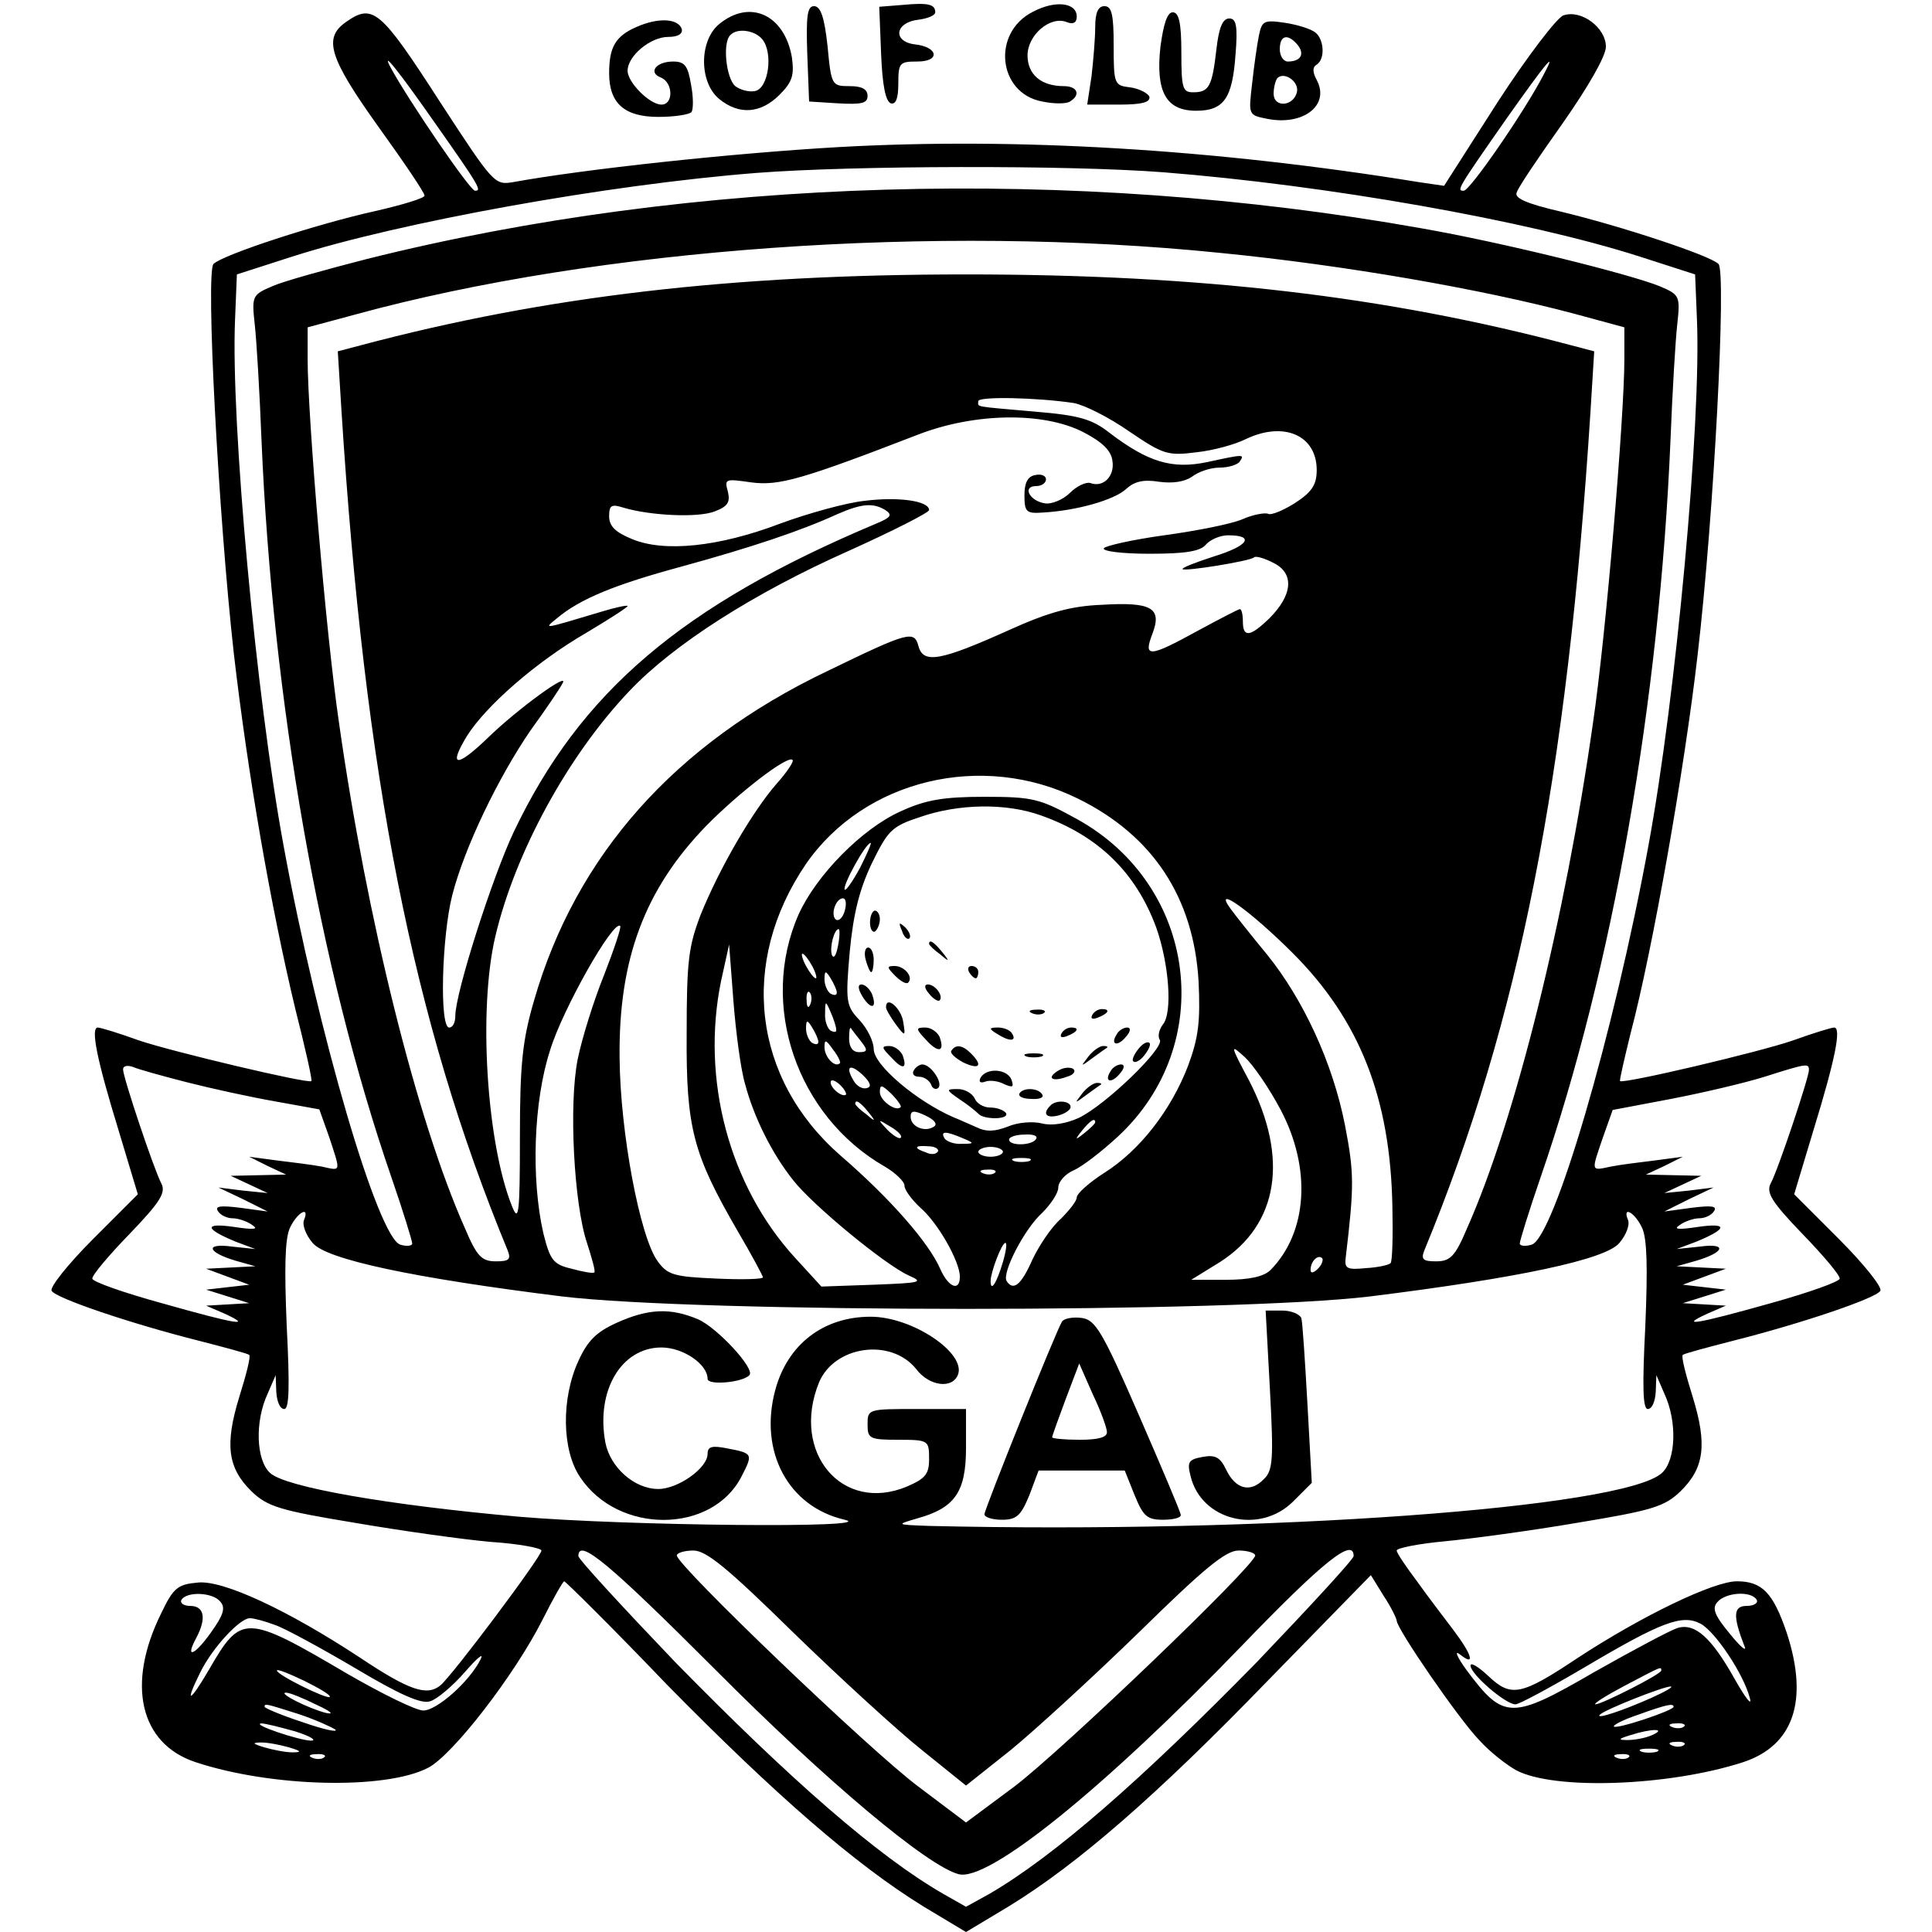 <?xml version="1.0" standalone="no"?>
<!DOCTYPE svg PUBLIC "-//W3C//DTD SVG 20010904//EN"
 "http://www.w3.org/TR/2001/REC-SVG-20010904/DTD/svg10.dtd">
<svg version="1.0" xmlns="http://www.w3.org/2000/svg"
 width="314pt" height="314pt" viewBox="0 0 314 314"
 preserveAspectRatio="xMidYMid meet">
<g transform="translate(0,314) scale(0.1,-0.1)"
fill="#000000" stroke="none">
<path d="M1467 3132 l-38 -3 3 -76 c2 -50 7 -78 16 -81 8 -2 12 8 12 32 0 34
2 36 31 36 38 0 34 24 -5 28 -36 5 -31 36 7 40 15 2 27 7 27 12 0 13 -11 16
-53 12z"/>
<path d="M1679 3121 c-68 -34 -57 -133 15 -146 19 -4 39 -4 45 0 18 11 12 25
-10 25 -37 0 -59 19 -59 50 0 33 37 65 64 54 10 -4 16 -1 16 9 0 23 -35 27
-71 8z"/>
<path d="M1312 3053 l3 -78 48 -3 c37 -2 47 0 47 12 0 11 -9 16 -29 16 -29 0
-30 1 -36 65 -5 46 -11 65 -22 65 -11 0 -13 -16 -11 -77z"/>
<path d="M1780 3096 c0 -18 -3 -54 -6 -80 l-7 -46 52 0 c38 0 51 4 49 13 -3 6
-17 13 -31 15 -26 3 -27 5 -27 68 0 50 -3 64 -15 64 -10 0 -15 -10 -15 -34z"/>
<path d="M562 3104 c-37 -26 -27 -58 53 -170 41 -57 75 -107 75 -112 0 -4 -36
-15 -80 -25 -95 -21 -248 -71 -263 -86 -13 -13 8 -409 33 -633 23 -198 60
-411 100 -578 16 -63 28 -116 26 -117 -4 -5 -227 48 -280 66 -33 12 -63 21
-67 21 -12 0 -2 -51 34 -168 l31 -103 -73 -73 c-41 -41 -71 -79 -67 -84 7 -12
128 -53 239 -81 43 -11 80 -21 82 -23 3 -2 -5 -33 -16 -68 -24 -78 -19 -116
20 -154 26 -25 47 -31 168 -51 76 -13 175 -27 221 -31 45 -3 82 -10 82 -14 0
-10 -144 -202 -164 -219 -22 -18 -50 -9 -131 45 -117 77 -222 126 -263 122
-33 -3 -40 -8 -60 -50 -57 -115 -35 -212 56 -242 124 -41 309 -45 378 -9 40
21 140 150 186 241 17 34 33 62 35 62 2 0 78 -75 167 -168 177 -180 306 -292
416 -360 l70 -42 70 42 c111 68 240 180 420 366 l168 172 21 -34 c12 -18 21
-37 21 -40 0 -13 101 -160 134 -194 17 -19 44 -40 60 -49 62 -33 249 -26 369
13 82 27 107 100 71 210 -22 65 -40 84 -81 84 -38 0 -154 -56 -258 -124 -93
-62 -109 -65 -146 -30 -16 15 -29 23 -29 17 0 -14 57 -63 73 -63 6 0 56 27
112 60 125 74 159 87 189 71 24 -13 70 -82 80 -121 4 -14 -7 0 -24 30 -38 68
-65 93 -94 84 -12 -4 -72 -36 -134 -71 -136 -79 -148 -78 -208 2 -16 22 -21
34 -11 26 25 -20 20 -1 -11 40 -15 20 -42 55 -59 79 -18 24 -33 46 -33 50 0 4
35 11 78 15 42 4 139 17 215 30 121 20 142 26 168 51 39 38 44 76 20 154 -11
35 -19 66 -16 68 2 2 39 12 82 23 111 28 232 69 239 81 4 5 -26 43 -67 84
l-73 73 31 103 c36 117 46 168 34 168 -4 0 -34 -9 -67 -21 -55 -19 -276 -71
-281 -66 -1 2 7 36 17 77 36 136 88 432 109 615 27 231 47 623 34 636 -14 14
-160 62 -256 85 -56 13 -76 22 -72 31 2 8 36 58 75 113 42 60 70 109 70 124 0
31 -40 61 -69 51 -10 -3 -59 -67 -107 -141 l-87 -136 -41 6 c-333 54 -655 73
-942 57 -175 -10 -415 -36 -530 -57 -30 -5 -32 -3 -118 129 -98 152 -110 162
-154 131z m145 -164 c74 -105 76 -110 65 -110 -8 0 -107 145 -137 200 -17 32
14 -7 72 -90z m1802 79 c-31 -60 -120 -189 -130 -189 -12 0 -11 2 70 118 63
89 83 114 60 71z m-618 -159 c265 -21 590 -78 774 -137 l90 -29 3 -74 c7 -165
-34 -612 -79 -855 -56 -305 -154 -639 -190 -648 -10 -3 -19 -2 -19 2 0 4 15
53 34 108 117 339 193 773 211 1198 3 77 8 162 11 188 5 46 4 48 -29 62 -50
20 -255 71 -387 94 -567 101 -1183 83 -1714 -50 -66 -17 -135 -36 -153 -44
-33 -14 -34 -16 -29 -62 3 -26 8 -111 11 -188 18 -425 94 -859 211 -1198 19
-55 34 -104 34 -108 0 -4 -9 -5 -19 -2 -36 9 -134 343 -190 648 -45 243 -86
690 -79 855 l3 74 90 29 c175 56 513 117 755 136 155 12 506 13 661 1z m92
-131 c203 -20 426 -59 576 -99 l81 -22 0 -52 c0 -93 -30 -449 -51 -591 -45
-317 -126 -645 -205 -822 -19 -45 -27 -53 -50 -53 -21 0 -25 3 -19 18 154 373
232 768 270 1364 l6 97 -38 10 c-301 80 -604 115 -983 115 -379 0 -682 -35
-983 -115 l-38 -10 6 -97 c38 -596 116 -991 270 -1364 6 -15 2 -18 -19 -18
-23 0 -31 8 -50 53 -79 177 -160 505 -205 822 -21 142 -51 498 -51 591 l0 52
78 21 c395 108 943 147 1405 100z m-238 -244 c17 -3 57 -23 90 -46 56 -38 63
-40 110 -34 28 3 63 13 79 21 62 30 116 7 116 -50 0 -24 -8 -36 -36 -54 -19
-12 -39 -20 -43 -17 -5 2 -24 -1 -42 -9 -19 -8 -76 -19 -127 -26 -51 -7 -95
-17 -98 -21 -3 -5 31 -9 74 -9 59 0 83 4 92 15 7 8 23 15 36 15 44 0 33 -17
-22 -34 -31 -10 -54 -19 -52 -21 4 -4 109 13 116 19 2 3 17 -1 32 -9 34 -17
31 -52 -7 -90 -31 -30 -43 -32 -43 -5 0 11 -2 20 -5 20 -2 0 -33 -16 -68 -35
-80 -44 -89 -44 -74 -5 16 42 -1 52 -83 47 -49 -2 -86 -12 -150 -41 -111 -50
-139 -55 -147 -27 -7 27 -15 25 -149 -40 -247 -118 -408 -299 -476 -535 -19
-65 -23 -104 -23 -222 0 -126 -2 -140 -13 -112 -41 102 -55 319 -27 438 32
136 118 294 218 399 72 76 202 159 357 228 71 32 130 62 130 66 0 15 -50 22
-105 15 -29 -3 -91 -20 -137 -37 -100 -38 -189 -47 -241 -25 -27 11 -37 21
-37 37 0 18 4 20 23 14 43 -13 122 -17 149 -6 21 8 25 15 21 32 -6 21 -4 21
38 15 45 -6 83 5 272 78 91 35 202 37 267 4 31 -16 46 -30 48 -47 4 -25 -15
-44 -36 -36 -7 2 -22 -5 -33 -16 -11 -11 -30 -19 -41 -17 -25 4 -37 28 -14 28
9 0 16 5 16 11 0 6 -8 9 -17 7 -13 -2 -18 -13 -18 -33 0 -27 3 -30 30 -28 54
3 115 20 135 38 14 13 29 16 54 12 22 -3 41 0 53 8 10 8 30 15 45 15 15 0 30
5 33 10 8 12 7 12 -53 -1 -57 -12 -96 0 -158 47 -29 23 -50 29 -122 35 -102 9
-92 7 -92 17 0 8 95 6 155 -3z m-306 -174 c12 -8 9 -12 -15 -22 -316 -133
-481 -274 -589 -501 -35 -74 -95 -262 -95 -299 0 -11 -4 -19 -10 -19 -16 0
-12 148 5 215 20 78 75 192 128 269 24 33 47 67 51 75 14 22 -74 -42 -122 -89
-50 -48 -64 -47 -33 4 31 49 112 120 193 167 37 22 68 42 68 44 0 2 -19 -2
-42 -9 -97 -29 -95 -29 -73 -11 38 32 95 55 202 84 113 31 194 58 253 85 41
18 59 19 79 7z m-177 -445 c-40 -46 -93 -138 -123 -212 -20 -52 -23 -76 -23
-194 -1 -153 10 -195 83 -321 23 -39 41 -73 41 -75 0 -3 -34 -4 -76 -2 -69 3
-79 6 -95 28 -29 39 -61 210 -62 330 -2 161 41 275 141 378 52 53 132 115 140
107 3 -2 -9 -20 -26 -39z m490 -24 c122 -60 188 -161 196 -297 3 -65 0 -91
-17 -137 -28 -73 -79 -138 -136 -174 -25 -16 -45 -34 -45 -40 0 -6 -12 -21
-26 -35 -15 -13 -35 -43 -46 -66 -18 -41 -31 -52 -42 -35 -8 13 29 85 58 111
14 14 26 32 26 41 0 9 11 22 25 28 14 6 46 31 71 54 163 150 130 409 -66 517
-60 33 -71 36 -150 36 -67 0 -96 -5 -137 -24 -62 -28 -136 -103 -165 -167 -65
-147 -3 -328 140 -410 17 -10 32 -24 32 -31 0 -7 12 -23 26 -36 28 -24 64 -87
64 -112 0 -25 -19 -17 -32 13 -19 43 -81 114 -162 184 -143 125 -165 314 -56
474 95 137 286 183 442 106z m-61 -27 c94 -33 155 -93 188 -182 21 -59 27
-139 11 -158 -6 -8 -9 -19 -5 -25 8 -13 -88 -106 -132 -127 -20 -9 -43 -13
-59 -9 -15 4 -40 2 -56 -5 -21 -8 -35 -9 -51 -1 -12 5 -29 13 -37 16 -60 26
-130 85 -130 111 0 12 -10 33 -23 47 -22 23 -23 30 -16 111 6 63 16 102 36
144 26 53 32 60 78 75 63 22 140 23 196 3z m-293 -85 c-12 -22 -23 -38 -25
-36 -5 5 34 76 42 76 2 0 -6 -18 -17 -40z m-25 -70 c-3 -11 -9 -17 -14 -15
-10 7 -1 35 11 35 5 0 6 -9 3 -20z m728 -69 c109 -109 159 -236 162 -413 1
-47 0 -88 -3 -91 -3 -3 -21 -7 -40 -8 -30 -3 -35 -1 -33 16 14 118 14 138 -1
216 -20 102 -68 205 -127 278 -24 29 -51 63 -59 74 -30 41 32 -3 101 -72z
m-1119 -35 c-17 -42 -36 -103 -43 -137 -15 -74 -6 -237 15 -299 8 -25 14 -46
12 -48 -2 -2 -19 1 -37 6 -30 7 -35 14 -46 58 -20 88 -16 214 11 297 20 66
103 213 114 202 2 -2 -10 -38 -26 -79z m380 47 c-3 -16 -7 -22 -10 -15 -4 13
4 42 11 42 2 0 2 -12 -1 -27z m-151 -225 c14 -53 43 -112 78 -156 32 -41 150
-138 188 -155 25 -11 20 -12 -57 -15 l-85 -3 -43 47 c-107 117 -153 290 -120
450 l13 59 7 -92 c4 -51 12 -112 19 -135z m109 192 c6 -11 8 -20 6 -20 -3 0
-10 9 -16 20 -6 11 -8 20 -6 20 3 0 10 -9 16 -20z m40 -43 c0 -5 -4 -5 -10 -2
-5 3 -10 14 -10 23 0 15 2 15 10 2 5 -8 10 -19 10 -23z m-43 -19 c-3 -8 -6 -5
-6 6 -1 11 2 17 5 13 3 -3 4 -12 1 -19z m42 -41 c1 -5 -3 -5 -9 -2 -5 3 -10
16 -9 28 0 21 1 21 9 2 5 -11 9 -24 9 -28z m-29 -20 c0 -5 -4 -5 -10 -2 -5 3
-10 14 -10 23 0 15 2 15 10 2 5 -8 10 -19 10 -23z m69 1 c12 -15 11 -18 -3
-18 -10 0 -16 8 -16 22 0 12 1 19 3 17 1 -2 9 -12 16 -21z m-34 -36 c-8 -8
-25 10 -25 26 0 13 2 13 14 -4 8 -10 13 -21 11 -22z m716 -75 c51 -96 44 -200
-16 -261 -11 -11 -35 -16 -73 -16 l-56 0 47 29 c95 61 112 169 47 295 -31 58
-31 60 -7 38 14 -13 40 -51 58 -85z m-1777 44 c39 -10 103 -24 143 -31 l72
-13 16 -45 c19 -58 20 -55 -12 -48 -16 3 -48 7 -73 10 l-45 6 30 -15 30 -14
-45 -1 -45 -1 30 -14 30 -14 -40 4 -40 5 40 -19 40 -20 -44 6 c-32 4 -42 3
-37 -5 4 -7 15 -12 24 -12 9 0 24 -5 32 -11 11 -7 3 -8 -30 -3 -49 7 -48 -3 3
-24 l32 -12 -38 4 c-44 6 -41 -9 6 -23 l32 -9 -40 -2 -40 -2 35 -13 35 -13
-35 -4 -35 -4 35 -11 35 -11 -35 -2 -35 -2 30 -13 c48 -22 18 -17 -102 17 -62
17 -113 35 -113 40 0 6 27 38 61 73 50 52 59 67 51 82 -12 23 -62 172 -62 185
0 6 7 7 16 4 9 -4 49 -15 88 -25z m1106 -9 c-7 -3 -16 2 -21 9 -16 25 -9 32
12 13 13 -12 16 -20 9 -22z m1530 29 c0 -12 -50 -162 -62 -184 -8 -15 1 -30
51 -82 34 -35 61 -67 61 -73 0 -5 -51 -23 -112 -40 -121 -34 -151 -39 -103
-17 l30 13 -35 2 -35 2 35 11 35 11 -35 4 -35 4 35 13 35 13 -40 2 -40 2 32 9
c47 14 50 29 6 23 l-38 -4 32 12 c51 21 52 31 3 24 -33 -5 -41 -4 -30 3 8 6
23 11 32 11 9 0 20 5 24 12 5 8 -5 9 -37 5 l-44 -6 40 20 40 19 -40 -5 -40 -4
30 14 30 14 -45 1 -45 1 30 14 30 15 -45 -6 c-25 -3 -57 -7 -72 -10 -33 -7
-32 -9 -13 47 l16 45 95 18 c52 10 120 26 152 36 69 22 72 22 72 11z m-1565
-40 c-6 -5 -25 10 -25 20 0 5 6 4 14 -3 8 -7 12 -15 11 -17z m89 -20 c-7 -9
-34 10 -34 24 0 13 3 12 18 -2 10 -10 17 -20 16 -22z m-53 -8 c13 -16 12 -17
-3 -4 -10 7 -18 15 -18 17 0 8 8 3 21 -13z m107 -24 c-15 -10 -38 0 -38 16 0
10 5 11 24 2 15 -7 20 -14 14 -18z m-54 -18 c-2 -3 -12 3 -22 13 -16 17 -16
18 5 5 12 -7 20 -15 17 -18z m316 25 c0 -2 -8 -10 -17 -17 -16 -13 -17 -12 -4
4 13 16 21 21 21 13z m-215 -26 c19 -8 19 -9 -2 -9 -12 -1 -25 4 -28 9 -7 12
2 12 30 0z m119 -1 c-6 -11 -44 -12 -44 -1 0 4 11 8 25 8 14 1 22 -2 19 -7z
m-160 -21 c-3 -4 -11 -5 -19 -1 -21 7 -19 12 4 10 11 0 18 -5 15 -9z m106 0
c0 -4 -9 -8 -20 -8 -11 0 -20 4 -20 8 0 4 9 8 20 8 11 0 20 -4 20 -8z m43 -15
c-7 -2 -19 -2 -25 0 -7 3 -2 5 12 5 14 0 19 -2 13 -5z m-56 -19 c-3 -3 -12 -4
-19 -1 -8 3 -5 6 6 6 11 1 17 -2 13 -5z m-1123 -77 c-3 -8 3 -24 14 -37 22
-27 164 -57 405 -87 224 -27 1090 -27 1314 0 241 30 383 60 405 87 11 13 17
29 14 37 -10 24 11 13 23 -13 8 -18 9 -65 5 -160 -5 -98 -4 -134 4 -134 7 0
12 12 13 28 l1 27 13 -30 c21 -45 19 -108 -4 -129 -63 -57 -647 -99 -1191 -86
-54 2 -54 2 -20 12 62 17 80 43 80 115 l0 63 -80 0 c-79 0 -80 0 -80 -25 0
-23 3 -25 50 -25 49 0 50 -1 50 -31 0 -25 -6 -32 -36 -45 -105 -44 -189 55
-143 169 25 60 117 73 158 22 21 -28 59 -33 68 -9 13 35 -74 94 -142 94 -77 0
-135 -45 -155 -119 -27 -100 21 -190 113 -211 59 -14 -355 -10 -530 5 -213 19
-379 48 -404 71 -23 21 -25 84 -4 129 l13 30 1 -27 c1 -16 6 -28 13 -28 8 0 9
36 4 134 -4 95 -3 142 5 160 12 26 33 37 23 13z m1136 -68 c-10 -34 -20 -50
-20 -31 0 14 18 62 24 62 3 0 1 -14 -4 -31z m512 -11 c-7 -7 -12 -8 -12 -2 0
14 12 26 19 19 2 -3 -1 -11 -7 -17z m-980 -651 c183 -184 346 -320 396 -333
48 -13 236 139 460 371 132 137 182 177 182 146 0 -5 -71 -82 -157 -172 -188
-192 -330 -316 -435 -377 l-38 -21 -37 21 c-106 61 -248 185 -436 377 -86 90
-157 167 -157 172 0 30 50 -12 222 -184z m127 60 c75 -73 169 -159 209 -191
l72 -58 73 58 c39 32 133 118 208 191 106 104 141 133 162 133 15 0 27 -4 27
-8 0 -16 -315 -318 -392 -376 l-78 -58 -77 58 c-78 58 -393 360 -393 376 0 4
12 8 27 8 21 0 56 -29 162 -133z m-931 50 c9 -10 5 -22 -15 -50 -27 -38 -43
-44 -24 -9 17 32 13 52 -10 52 -11 0 -17 5 -14 10 9 14 51 12 63 -3z m2497 3
c3 -5 -4 -10 -16 -10 -22 0 -23 -16 -4 -65 5 -11 -6 -2 -23 19 -25 30 -30 42
-21 52 13 16 55 19 64 4z m-2408 -41 c15 -5 74 -37 130 -70 72 -43 108 -59
122 -54 11 3 37 25 57 48 20 23 31 32 25 20 -18 -36 -71 -83 -93 -83 -12 0
-67 27 -124 60 -165 97 -172 97 -224 7 -32 -55 -41 -58 -14 -4 20 40 64 87 80
87 7 0 25 -5 41 -11z m89 -117 c-5 -4 -86 36 -86 43 0 3 20 -5 45 -17 24 -12
43 -23 41 -26z m2164 43 c0 -6 -97 -55 -107 -55 -4 1 17 14 47 30 61 32 60 32
60 25z m-15 -44 c-47 -21 -92 -36 -85 -28 7 8 103 46 115 46 6 0 -8 -8 -30
-18z m-2170 -12 c22 -10 29 -16 15 -13 -28 7 -80 33 -65 33 6 0 28 -9 50 -20z
m-29 -15 c27 -9 53 -21 59 -25 5 -5 -19 0 -53 12 -34 11 -62 23 -62 25 0 6 2
5 56 -12z m2234 12 c0 -6 -93 -37 -97 -32 -2 2 15 11 39 19 47 17 58 19 58 13z
m-2240 -40 c25 -8 36 -15 25 -15 -21 1 -98 27 -80 28 6 0 30 -6 55 -13z m2257
8 c-3 -3 -12 -4 -19 -1 -8 3 -5 6 6 6 11 1 17 -2 13 -5z m-52 -14 c-11 -5 -29
-8 -40 -8 -16 0 -15 2 5 8 34 11 60 11 35 0z m-2215 -20 c20 -6 21 -8 5 -8
-11 0 -31 4 -45 8 -20 6 -21 8 -5 8 11 0 31 -4 45 -8z m2267 4 c-3 -3 -12 -4
-19 -1 -8 3 -5 6 6 6 11 1 17 -2 13 -5z m-44 -11 c-7 -2 -19 -2 -25 0 -7 3 -2
5 12 5 14 0 19 -2 13 -5z m-2166 -9 c-3 -3 -12 -4 -19 -1 -8 3 -5 6 6 6 11 1
17 -2 13 -5z m2120 0 c-3 -3 -12 -4 -19 -1 -8 3 -5 6 6 6 11 1 17 -2 13 -5z"/>
<path d="M1414 1641 c0 -11 4 -17 8 -15 4 3 8 12 8 20 0 8 -4 14 -8 14 -4 0
-8 -9 -8 -19z"/>
<path d="M1466 1627 c3 -10 9 -15 12 -12 3 3 0 11 -7 18 -10 9 -11 8 -5 -6z"/>
<path d="M1510 1606 c0 -2 8 -10 18 -17 15 -13 16 -12 3 4 -13 16 -21 21 -21
13z"/>
<path d="M1407 1580 c3 -11 7 -20 9 -20 2 0 4 9 4 20 0 11 -4 20 -9 20 -5 0
-7 -9 -4 -20z"/>
<path d="M1455 1554 c9 -9 18 -14 21 -11 9 9 -6 27 -22 27 -13 0 -13 -2 1 -16z"/>
<path d="M1575 1560 c3 -5 8 -10 11 -10 2 0 4 5 4 10 0 6 -5 10 -11 10 -5 0
-7 -4 -4 -10z"/>
<path d="M1402 1520 c14 -22 24 -19 15 5 -4 8 -11 15 -17 15 -6 0 -6 -7 2 -20z"/>
<path d="M1510 1525 c7 -9 15 -13 17 -11 7 7 -7 26 -19 26 -6 0 -6 -6 2 -15z"/>
<path d="M1440 1503 c0 -4 8 -17 16 -28 15 -20 16 -20 12 4 -3 22 -28 44 -28
24z"/>
<path d="M1678 1493 c7 -3 16 -2 19 1 4 3 -2 6 -13 5 -11 0 -14 -3 -6 -6z"/>
<path d="M1775 1490 c-3 -6 1 -7 9 -4 18 7 21 14 7 14 -6 0 -13 -4 -16 -10z"/>
<path d="M1505 1450 c20 -22 31 -20 22 5 -4 8 -14 15 -23 15 -16 0 -16 -2 1
-20z"/>
<path d="M1620 1460 c20 -13 33 -13 25 0 -3 6 -14 10 -23 10 -15 0 -15 -2 -2
-10z"/>
<path d="M1725 1460 c-3 -6 1 -7 9 -4 18 7 21 14 7 14 -6 0 -13 -4 -16 -10z"/>
<path d="M1815 1459 c-11 -17 1 -21 15 -4 8 9 8 15 2 15 -6 0 -14 -5 -17 -11z"/>
<path d="M1850 1435 c-7 -9 -11 -18 -8 -20 3 -3 11 1 18 10 7 9 11 18 8 20 -3
3 -11 -1 -18 -10z"/>
<path d="M1448 1422 c19 -21 27 -20 19 3 -4 8 -13 15 -22 15 -13 0 -12 -3 3
-18z"/>
<path d="M1546 1432 c-2 -4 7 -12 20 -19 26 -12 32 -5 12 15 -14 14 -25 15
-32 4z"/>
<path d="M1769 1423 c-13 -17 -13 -17 6 -3 11 8 22 16 24 17 2 2 0 3 -6 3 -6
0 -17 -8 -24 -17z"/>
<path d="M1668 1423 c6 -2 18 -2 25 0 6 3 1 5 -13 5 -14 0 -19 -2 -12 -5z"/>
<path d="M1485 1400 c-3 -5 0 -10 9 -10 8 0 16 -6 19 -12 2 -7 8 -10 12 -6 8
8 -12 38 -26 38 -4 0 -11 -4 -14 -10z"/>
<path d="M1720 1400 c-20 -12 -10 -19 14 -10 11 3 15 9 10 13 -6 3 -16 2 -24
-3z"/>
<path d="M1805 1399 c-11 -17 1 -21 15 -4 8 9 8 15 2 15 -6 0 -14 -5 -17 -11z"/>
<path d="M1594 1389 c-4 -7 -1 -10 7 -7 8 3 22 1 31 -4 14 -6 16 -5 12 7 -7
18 -40 20 -50 4z"/>
<path d="M1759 1363 c-13 -17 -13 -17 6 -3 11 8 22 16 24 17 2 2 0 3 -6 3 -6
0 -17 -8 -24 -17z"/>
<path d="M1560 1353 c14 -9 27 -20 30 -23 8 -10 51 -10 45 1 -4 5 -15 9 -26 9
-11 0 -22 7 -25 15 -4 8 -16 15 -27 15 -20 0 -20 -1 3 -17z"/>
<path d="M1657 1363 c-3 -5 6 -9 19 -9 13 -1 21 2 18 7 -6 11 -31 12 -37 2z"/>
<path d="M1707 1343 c-13 -13 -7 -21 13 -16 11 3 20 9 20 14 0 10 -24 12 -33
2z"/>
<path d="M1002 990 c-33 -15 -47 -29 -62 -62 -28 -61 -27 -145 3 -189 62 -93
214 -92 262 1 19 37 19 38 -23 46 -25 5 -32 3 -32 -9 0 -23 -48 -57 -80 -57
-39 0 -78 35 -86 75 -16 85 26 155 91 155 35 0 75 -27 75 -51 0 -11 57 -6 68
6 10 10 -53 78 -84 91 -45 19 -81 17 -132 -6z"/>
<path d="M2064 881 c6 -112 5 -131 -10 -145 -22 -23 -46 -16 -61 15 -10 21
-18 25 -39 21 -22 -4 -25 -8 -19 -31 17 -72 112 -96 167 -41 l30 30 -7 127
c-4 71 -8 134 -10 141 -3 6 -16 12 -31 12 l-27 0 7 -129z"/>
<path d="M1726 992 c-10 -16 -126 -305 -126 -313 0 -5 13 -9 28 -9 24 0 31 6
45 40 l15 40 70 0 70 0 16 -40 c14 -34 20 -40 46 -40 16 0 30 3 29 8 0 4 -31
77 -68 162 -60 138 -71 155 -93 158 -15 2 -29 -1 -32 -6z m73 -179 c1 -9 -14
-13 -44 -13 -25 0 -45 2 -45 4 0 2 10 30 22 62 l22 58 22 -50 c13 -27 23 -55
23 -61z"/>
<path d="M1169 3101 c-33 -27 -33 -95 0 -122 32 -26 67 -24 98 7 21 21 24 32
20 61 -12 69 -68 95 -118 54z m70 -25 c18 -22 10 -80 -12 -84 -10 -2 -24 2
-32 8 -15 13 -21 71 -8 83 11 12 40 8 52 -7z"/>
<path d="M1886 3064 c-8 -73 9 -104 58 -104 45 0 59 20 64 91 4 47 1 59 -10
59 -11 0 -17 -15 -21 -50 -7 -61 -12 -70 -38 -70 -17 0 -19 7 -19 65 0 48 -4
65 -14 65 -9 0 -15 -19 -20 -56z"/>
<path d="M1034 3096 c-34 -15 -44 -33 -44 -75 0 -49 25 -71 80 -71 27 0 51 4
54 8 3 5 3 25 -1 45 -5 30 -10 37 -29 37 -28 0 -41 -18 -20 -26 20 -8 21 -44
1 -44 -19 0 -55 36 -55 55 0 24 37 55 66 55 16 0 24 5 22 13 -6 17 -38 19 -74
3z"/>
<path d="M2046 3082 c-3 -15 -8 -50 -11 -78 -6 -51 -6 -51 24 -57 59 -12 103
22 81 63 -7 13 -7 21 0 25 14 9 12 41 -2 52 -7 6 -30 13 -50 16 -34 5 -37 3
-42 -21z m63 -15 c12 -15 5 -27 -16 -27 -7 0 -13 9 -13 20 0 23 13 26 29 7z
m-1 -76 c-5 -24 -38 -27 -38 -3 0 10 3 21 6 25 11 11 35 -5 32 -22z"/>
</g>
</svg>
